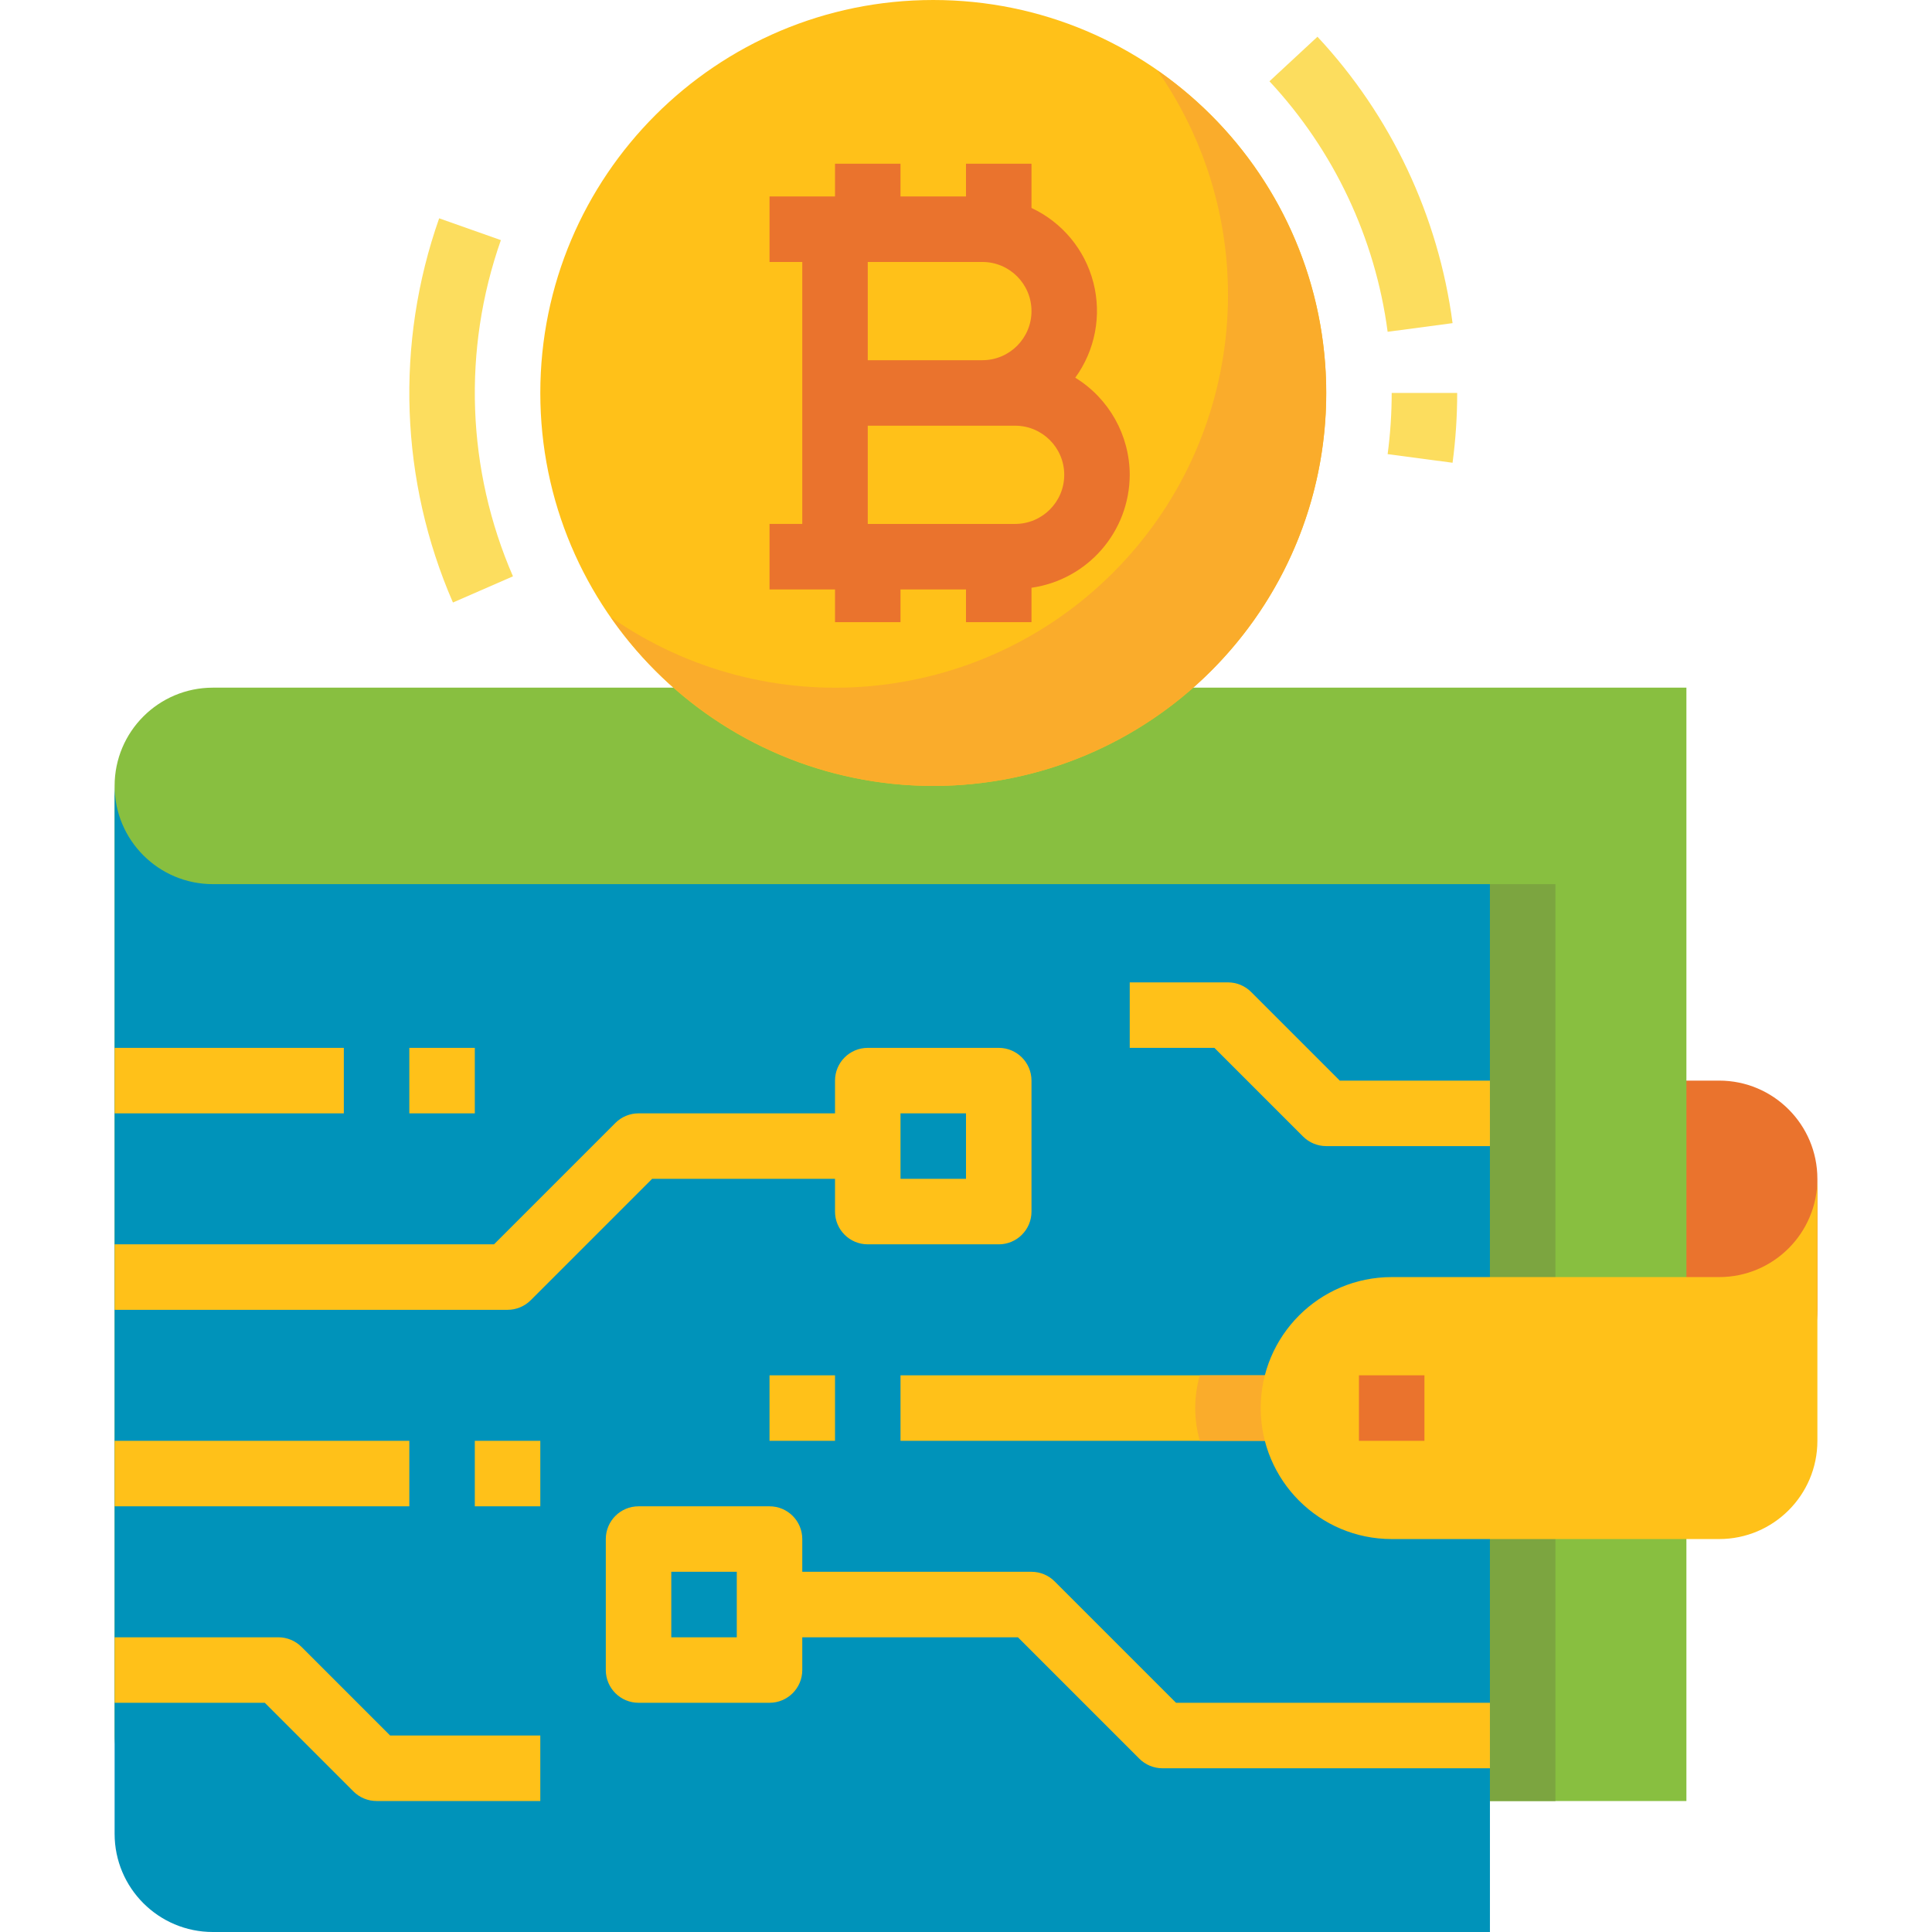 <svg height="472pt" viewBox="-28 0 472 472" width="472pt" xmlns="http://www.w3.org/2000/svg"><path d="m392 344h-56v-80h56c13.254 0 24 10.746 24 24v32c0 13.254-10.746 24-24 24zm0 0" fill="#ea732d"/><path d="m0 424v-232c0-13.254 10.746-24 24-24h360v272h-368c-8.836 0-16-7.164-16-16zm0 0" fill="#88bf40"/><path d="m336 216h16v224h-16zm0 0" fill="#7ca540"/><path d="m24 472h312v-256h-312c-13.254 0-24-10.746-24-24v256c0 13.254 10.746 24 24 24zm0 0" fill="#0093ba"/><path d="m82.656 147.199c-12.934-29.738-14.137-63.273-3.367-93.863l15.078 5.328c-9.414 26.77-8.359 56.109 2.953 82.137zm0 0" fill="#fcdd5e"/><path d="m326.871 113.055-15.863-2.109c.66-4.957.992-9.949.992-14.945h16c.004 5.703-.375 11.402-1.129 17.055zm0 0" fill="#fcdd5e"/><path d="m311.008 81.055c-3.027-22.902-13.121-44.297-28.871-61.199l11.727-10.879c18.012 19.324 29.547 43.781 33.008 69.969zm0 0" fill="#fcdd5e"/><g fill="#ffc119"><path d="m101.656 317.656 29.656-29.656h44.688v8c0 4.418 3.582 8 8 8h32c4.418 0 8-3.582 8-8v-32c0-4.418-3.582-8-8-8h-32c-4.418 0-8 3.582-8 8v8h-48c-2.121 0-4.156.844-5.656 2.344l-29.656 29.656h-92.688v16h96c2.121 0 4.156-.844 5.656-2.344zm90.344-45.656h16v16h-16zm0 0"/><path d="m229.656 386.344c-1.5-1.5-3.535-2.344-5.656-2.344h-56v-8c0-4.418-3.582-8-8-8h-32c-4.418 0-8 3.582-8 8v32c0 4.418 3.582 8 8 8h32c4.418 0 8-3.582 8-8v-8h52.688l29.656 29.656c1.5 1.5 3.535 2.344 5.656 2.344h80v-16h-76.688zm-77.656 13.656h-16v-16h16zm0 0"/><path d="m0 256h56v16h-56zm0 0"/><path d="m72 256h16v16h-16zm0 0"/><path d="m299.312 264-21.656-21.656c-1.5-1.5-3.535-2.344-5.656-2.344h-24v16h20.688l21.656 21.656c1.5 1.5 3.535 2.344 5.656 2.344h40v-16zm0 0"/><path d="m45.656 402.344c-1.5-1.5-3.535-2.344-5.656-2.344h-40v16h36.688l21.656 21.656c1.5 1.5 3.535 2.344 5.656 2.344h40v-16h-36.688zm0 0"/><path d="m192 336h104v16h-104zm0 0"/><path d="m160 336h16v16h-16zm0 0"/><path d="m0 352h72v16h-72zm0 0"/><path d="m88 352h16v16h-16zm0 0"/></g><path d="m296 336h-30.871c-1.504 5.227-1.504 10.773 0 16h30.871zm0 0" fill="#faac2b"/><path d="m296 96c0 53.02-42.98 96-96 96s-96-42.98-96-96 42.98-96 96-96 96 42.98 96 96zm0 0" fill="#ffc119"/><path d="m248 116c-.023-9.68-5.059-18.656-13.305-23.727 4.871-6.703 6.492-15.23 4.422-23.254-2.066-8.023-7.613-14.703-15.117-18.211v-10.809h-16v8h-16v-8h-16v8h-16v16h8v64h-8v16h16v8h16v-8h16v8h16v-8.406c13.742-1.965 23.961-13.715 24-27.594zm-64-52h28c6.629 0 12 5.371 12 12s-5.371 12-12 12h-28zm36 64h-36v-24h36c6.629 0 12 5.371 12 12s-5.371 12-12 12zm0 0" fill="#ea732d"/><path d="m254.777 17.223c26.578 38.129 22 89.824-10.863 122.691-32.867 32.863-84.562 37.441-122.691 10.863 21.898 31.539 60.492 46.988 98.105 39.273 37.613-7.715 67.008-37.109 74.723-74.723 7.715-37.613-7.734-76.207-39.273-98.105zm0 0" fill="#faac2b"/><path d="m312 376h80c13.254 0 24-10.746 24-24v-64c0 13.254-10.746 24-24 24h-80c-17.672 0-32 14.328-32 32s14.328 32 32 32zm0 0" fill="#ffc119"/><path d="m304 336h16v16h-16zm0 0" fill="#ea732d"/></svg>